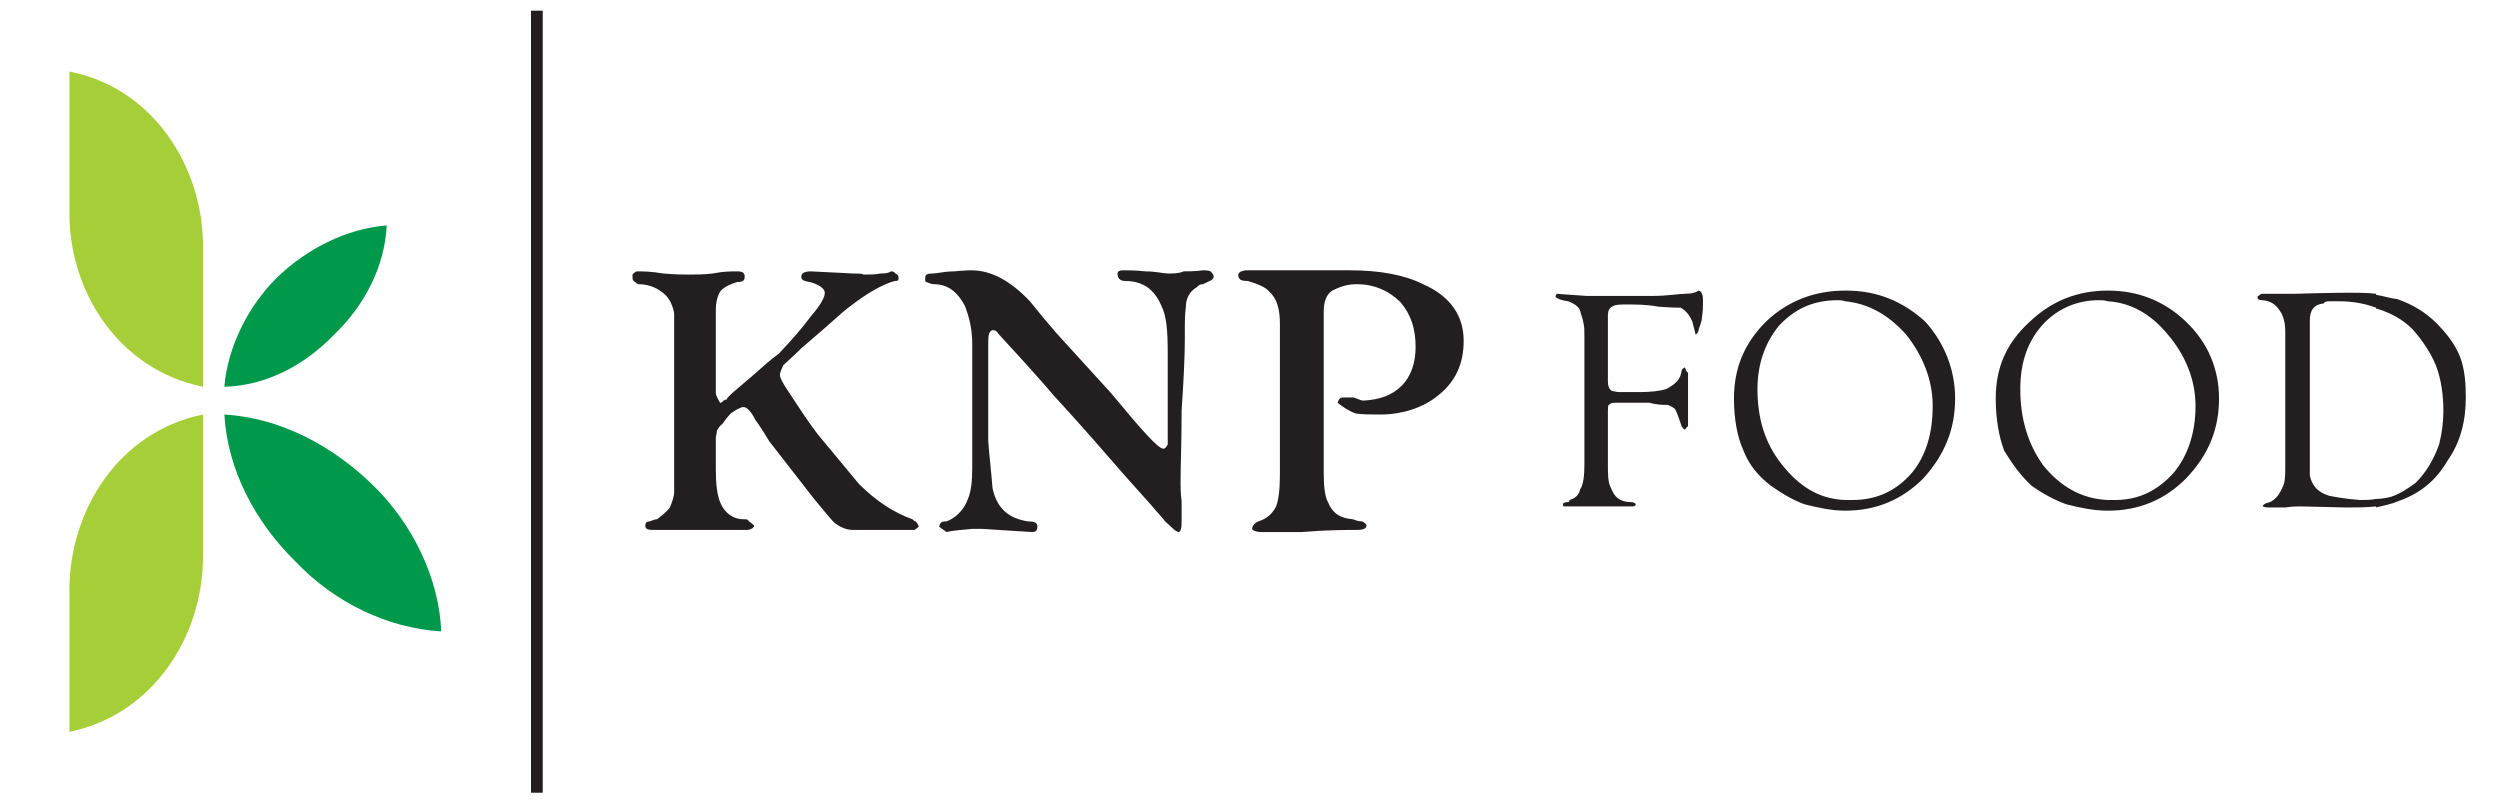 <svg version="1.2" xmlns="http://www.w3.org/2000/svg" viewBox="0 0 234 75" width="234" height="75">
	<title>sygnet_mk3</title>
	<style>
		.s0 { fill: #231f20 } 
		.s1 { fill: #a6ce38 } 
		.s2 { fill: #00984a } 
	</style>
	<g id="Warstwa 1">
		<path id="&lt;Compound Path&gt;" class="s0" d="m222.4 46.7c0.5 0 1-0.1 1.4-0.2 0.9-0.3 1.6-0.8 2.3-1.3 1-1 1.7-2.2 2.2-3.6q0.4-1.6 0.4-3.1c0-1.5-0.2-3-0.7-4.3q-0.7-1.7-2.2-3.4c-0.9-0.9-2-1.5-3.3-1.9h-0.1v-1.3c0.7 0.1 1.2 0.3 2 0.4 1.4 0.5 2.6 1.2 3.6 2.2 1 1 1.8 2 2.3 3.3 0.4 1.1 0.5 2.4 0.5 3.7 0 2.2-0.5 4.2-1.7 5.9-1.1 1.9-2.6 3.1-4.6 3.8-0.7 0.3-1.3 0.4-2.1 0.6zm-4.9-18.3c-0.9 0.1-1.3 0.6-1.3 1.6v13.9c0 0.3 0 0.5 0 0.6 0.2 1 0.8 1.6 1.8 1.9 0.5 0.1 1.5 0.3 2.9 0.4 0.6 0 1 0 1.5-0.1v0.7c-0.9 0.1-1.8 0.1-2.8 0.1l-4.3-0.1c-0.3 0-0.7 0-1.4 0.1-0.6 0-1.2 0-1.5 0-0.1 0-0.4 0-0.6-0.1 0-0.2 0.2-0.2 0.3-0.3 0.7-0.1 1.2-0.7 1.5-1.4 0.3-0.5 0.3-1.2 0.3-2.1v-12.6c0-0.8-0.2-1.5-0.5-1.9-0.4-0.6-0.8-0.9-1.6-1-0.2 0-0.5 0-0.5-0.3 0 0 0-0.1 0.1-0.1 0 0 0.2-0.2 0.3-0.2q1.9 0 3 0c3.5-0.1 5.1-0.1 5.2-0.1 0.9 0 1.7 0 2.5 0.1v1.3c-1.1-0.4-2.2-0.6-3.5-0.6-0.3 0-0.6 0-0.7 0-0.3 0-0.6 0-0.7 0.2zm-20.2 19.4v-1c0.1 0 0.4 0 0.7 0 2.2 0 4-0.9 5.5-2.6 1.3-1.6 2-3.7 2-6.2 0-2.4-0.9-4.7-2.6-6.7q-2.4-2.9-5.6-3.1v-1c2.9 0 5.3 1 7.3 2.9 2.1 2 3.1 4.5 3.1 7.2 0 2.9-1 5.3-3.1 7.5q-3 3-7.3 3zm0-20.6v1c-0.3-0.1-0.6-0.1-0.9-0.1-2.1 0-4 0.9-5.3 2.4-1.4 1.6-2 3.6-2 5.9 0 2.8 0.7 5.1 2.1 7.1 1.6 2 3.6 3.2 6.1 3.3v1c-1.4 0-2.7-0.3-3.9-0.6-1.1-0.4-2.2-1-3.2-1.7-1-0.9-1.8-2-2.6-3.3-0.5-1.3-0.8-3-0.8-4.9 0-2.9 1-5.2 3.2-7.2 2-1.9 4.4-2.9 7.3-2.9zm-24.6 20.6v-1c0.3 0 0.5 0 0.7 0q3.4 0 5.6-2.6c1.3-1.6 1.9-3.7 1.9-6.2 0-2.4-0.9-4.7-2.5-6.7-1.7-1.9-3.6-2.9-5.7-3.1v-1h0.1c2.9 0 5.3 1 7.4 2.9 1.8 2 2.8 4.5 2.8 7.2 0 2.9-1 5.3-3 7.5q-3 3-7.3 3zm0-20.6v1c-0.3-0.1-0.5-0.1-0.7-0.1-2.4 0-4.1 0.9-5.5 2.4-1.3 1.6-2 3.6-2 5.9 0 2.8 0.7 5.1 2.3 7.1 1.6 2 3.4 3.2 5.9 3.3v1c-1.3 0-2.6-0.3-3.8-0.6-1.1-0.4-2.1-1-3.1-1.7-1.2-0.9-2.1-2-2.6-3.3-0.6-1.3-0.9-3-0.9-4.9 0-2.9 1-5.2 3-7.2 2-1.9 4.5-2.9 7.4-2.9zm-20 20.2h-5.8-0.4c-0.2 0-0.2 0-0.2-0.2 0-0.1 0-0.1 0.3-0.2 0.2 0 0.3 0 0.3-0.2 0.4-0.1 0.9-0.4 1-1 0.3-0.4 0.4-1.3 0.4-2.3v-12c0-0.5 0-1-0.1-1.3 0-0.2-0.2-0.7-0.3-1.1-0.1-0.4-0.6-0.7-1.1-0.9-0.8-0.1-1.1-0.3-1.2-0.4 0-0.1 0-0.1 0.1-0.3l2.8 0.2h1.6 3 1.6c1.4 0 2.4-0.2 3-0.2 0.6 0 1-0.1 1.3-0.3 0.1 0 0.3 0.2 0.3 0.3 0.1 0.2 0.1 0.4 0.1 0.6 0 0.6 0 1-0.1 1.6 0 0.4-0.2 0.8-0.3 1.1 0 0.3-0.2 0.5-0.3 0.5 0 0-0.1-0.5-0.3-1.2-0.3-0.7-0.7-1.1-1.1-1.3-0.2 0-0.9 0-2.1-0.1-1.1-0.2-2.1-0.2-3-0.2-0.6 0-1 0-1.3 0.2q-0.4 0.2-0.4 0.8v6.2q0 0.7 0.4 0.9c0.2 0 0.3 0.1 0.7 0.1 0.3 0 0.6 0 1.1 0q0.6 0 0.8 0c1 0 1.9-0.1 2.5-0.3 0.7-0.4 1.3-0.8 1.4-1.7 0-0.1 0.2-0.3 0.3-0.3l0.1 0.2c0 0.1 0 0.1 0.2 0.3v5c-0.2 0.1-0.2 0.3-0.3 0.3-0.1 0-0.3-0.2-0.4-0.6q-0.3-0.9-0.5-1.3c-0.1-0.1-0.4-0.3-0.7-0.4-0.4 0-1 0-1.7-0.2-0.9 0-1.6 0-2 0h-1.2c-0.3 0-0.4 0-0.6 0.2-0.1 0-0.1 0.3-0.1 0.6v4.9c0 1 0 1.8 0.3 2.3 0.3 0.8 0.8 1.3 1.9 1.3 0.2 0 0.4 0.1 0.4 0.2 0 0.2-0.2 0.2-0.4 0.2z"/>
		<path id="&lt;Compound Path&gt;" class="s0" d="m125.7 37.2c0.3 0 0.7 0 1 0 0.5 0.2 0.8 0.3 0.9 0.3 1.6-0.1 2.7-0.5 3.6-1.4 0.9-0.9 1.3-2.2 1.3-3.6 0-1.7-0.4-3-1.4-4.2-1.1-1.1-2.5-1.7-4.1-1.7-1 0-1.7 0.3-2.3 0.6-0.6 0.4-0.8 1.1-0.8 2v15.1c0 1.1 0.1 2.2 0.4 2.7 0.4 1 1.1 1.5 2.3 1.6 0.1 0 0.4 0.2 0.9 0.2q0.4 0.2 0.4 0.4 0 0.4-0.9 0.4c-1 0-2.7 0-5.2 0.2-2.4 0-3.6 0-3.7 0-0.6 0-0.9-0.2-0.9-0.3 0-0.3 0.3-0.6 0.6-0.7 0.9-0.3 1.3-0.8 1.6-1.3q0.4-0.9 0.4-3.1v-14.1c0-1.4-0.3-2.4-1-3-0.3-0.4-1-0.7-2-1-0.6 0-0.9-0.1-0.9-0.6 0-0.1 0.2-0.3 0.3-0.3 0.2-0.1 0.5-0.1 0.6-0.1h9.5q4.3 0 6.9 1.3c2.5 1.1 3.8 2.9 3.8 5.3 0 2.2-0.8 3.9-2.5 5.2-1.4 1.1-3.3 1.7-5.3 1.7-0.9 0-1.7 0-2.3-0.1-0.6-0.2-1.2-0.6-1.7-1 0.1-0.3 0.2-0.5 0.5-0.5zm-15.4 12.6c-0.1 0-0.4-0.2-0.7-0.5-0.3-0.3-0.6-0.5-0.7-0.7-1.7-2-3.5-3.9-5.2-5.9-2-2.3-3.7-4.2-5-5.6-1.1-1.3-2.8-3.2-5.2-5.8-0.2-0.3-0.3-0.4-0.6-0.4-0.3 0.1-0.4 0.4-0.4 1v7.6 1.8c0.1 1.4 0.3 3 0.4 4.4 0.4 1.8 1.4 2.8 3.3 3.1 0.6 0 0.9 0.1 0.9 0.5q0 0.5-0.5 0.5l-4.7-0.3h-0.9c-0.7 0.1-1.6 0.1-2.4 0.3l-0.7-0.5c0.1-0.4 0.2-0.5 0.7-0.5 0.8-0.3 1.6-1 2-2.1 0.3-0.7 0.4-1.7 0.4-2.8 0-0.5 0-1.2 0-2.1q0-1.2 0-1.7v-8c0-1.3-0.3-2.5-0.7-3.5-0.7-1.3-1.6-2-2.9-2-0.3 0-0.6-0.2-0.7-0.2-0.1 0-0.1-0.1-0.1-0.4 0-0.3 0.2-0.4 0.7-0.4 0.4 0 1.1-0.2 2-0.2 1-0.1 1.6-0.1 1.6-0.1 1.9 0 3.7 1 5.5 2.9q1.2 1.5 2.5 3l5.1 5.6c2.9 3.5 4.4 5.2 4.9 5.2q0.2 0 0.4-0.4c0-0.2 0-0.8 0-1.5v-7c0-2.1-0.1-3.5-0.6-4.5-0.7-1.6-1.8-2.3-3.4-2.3-0.5 0-0.7-0.3-0.7-0.7 0-0.2 0.2-0.3 0.5-0.3 0.5 0 1.2 0 2.1 0.1 1 0 1.7 0.2 2.1 0.2 0.6 0 1 0 1.5-0.2 0.5 0 1.1 0 1.8-0.1 0.2 0 0.5 0 0.7 0.1 0.2 0.2 0.3 0.3 0.3 0.5 0 0.3-0.4 0.4-1 0.7-0.3 0-0.4 0.1-0.6 0.3-0.7 0.4-1 1.1-1 1.8-0.1 0.8-0.1 1.3-0.1 1.8 0 0.3 0 0.5 0 0.7v0.6c0 1.4-0.1 3.7-0.3 6.6 0 3-0.1 5.2-0.1 6.8 0 0.2 0 1 0.1 1.7 0 0.9 0 1.4 0 1.9 0 0.7-0.1 1-0.3 1zm-45.8-24.1c0.6 0 1.3 0 2.2-0.1 1-0.2 1.7-0.2 2.3-0.2 0.6 0 0.7 0.2 0.7 0.5 0 0.3-0.1 0.5-0.7 0.5-0.7 0.2-1.3 0.5-1.6 0.9q-0.4 0.7-0.4 1.7v1.5 4.1 0.9c0 0.2 0 0.4 0 0.6 0 0.3 0 0.4 0 0.6 0 0.1 0 0.3 0.1 0.4 0 0.1 0.2 0.4 0.3 0.6 0.2 0 0.3-0.2 0.3-0.2 0.1 0 0.1-0.1 0.3-0.1 0.1-0.3 1-1 2.4-2.2 0.9-0.8 1.8-1.6 2.5-2.1q1.9-2 3-3.5 1.3-1.5 1.3-2.2c0-0.4-0.6-0.8-1.4-1-0.6-0.1-0.8-0.2-0.8-0.5q0-0.5 0.9-0.5l4 0.2c0.5 0 0.8 0 0.9 0.1 0.6 0 1.2 0 1.6-0.1 0.3 0 0.7 0 1-0.2 0.1 0 0.3 0 0.4 0.2 0.3 0.1 0.3 0.3 0.3 0.4 0 0.2 0 0.3-0.3 0.3-0.1 0-0.3 0.1-0.4 0.1-1.4 0.5-2.9 1.5-4.5 2.8q-1.9 1.7-3.9 3.4c-0.8 0.8-1.4 1.3-1.7 1.6-0.1 0.3-0.3 0.6-0.3 0.9q0 0.4 0.9 1.7c0.6 0.9 1.4 2.2 2.6 3.8q3.4 4.1 3.9 4.7c1.6 1.6 3.3 2.7 5 3.3 0.2 0.2 0.3 0.2 0.3 0.2 0.1 0.1 0.3 0.4 0.3 0.5l-0.4 0.3h-5.8c-0.6 0-1.2-0.3-1.6-0.6-0.3-0.2-0.9-1-2-2.3l-4.2-5.4c-0.6-1-1-1.6-1.3-2-0.4-0.8-0.8-1.2-1.1-1.2-0.3 0-0.8 0.3-1.2 0.6-0.3 0.3-0.6 0.7-0.8 1-0.2 0.1-0.3 0.3-0.5 0.6 0 0.3-0.1 0.5-0.1 0.7v0.8c0 0.2 0 0.5 0 0.8v1.4q0 2 0.4 3c0.4 1 1.2 1.6 2.2 1.6 0.3 0 0.4 0 0.5 0.2q0.3 0.2 0.5 0.4c0 0.1-0.2 0.3-0.3 0.3-0.2 0.1-0.3 0.1-0.4 0.1h-8.8c-0.5 0-0.7-0.1-0.7-0.4q0-0.4 0.4-0.4c0.1 0 0.4-0.2 0.7-0.2 0.4-0.3 0.9-0.7 1.2-1.1 0.2-0.5 0.4-1 0.4-1.5 0-0.1 0-0.6 0-1.4 0-0.9 0-1.6 0-2v-12-1.3c-0.2-1-0.6-1.6-1.2-2-0.5-0.4-1.3-0.7-2.1-0.7-0.2 0-0.3-0.2-0.5-0.3-0.1-0.1-0.1-0.3-0.1-0.4 0-0.2 0-0.3 0.1-0.3 0 0 0.2-0.2 0.3-0.2 0.6 0 1.3 0 2.5 0.2 1.1 0.1 2 0.1 2.4 0.1z"/>
		<path id="&lt;Path&gt;" class="s0" d="m49.7 1h1.1v73.2h-1.1z"/>
		<path id="&lt;Path&gt;" class="s1" d="m6.5 68.5c7.8-1.6 12.5-8.9 12.5-16.4 0-10.1 0-3.2 0-13.3-7.9 1.6-12.5 9-12.5 16.4 0 10 0 3.2 0 13.3z"/>
		<path id="&lt;Path&gt;" class="s2" d="m21 38.8c0.3 5.2 2.9 10.1 6.7 13.8 3.6 3.8 8.6 6.2 13.6 6.5-0.2-5-2.7-10.1-6.4-13.7-3.8-3.7-8.7-6.3-13.9-6.6z"/>
		<path id="&lt;Path&gt;" class="s2" d="m21 36.2c0.3-3.7 2.2-7.5 4.9-10.2 2.8-2.7 6.5-4.6 10.3-4.9-0.2 3.9-2.1 7.5-4.9 10.2-2.8 2.9-6.4 4.8-10.3 4.9z"/>
		<path id="&lt;Path&gt;" class="s1" d="m6.5 6.7c7.8 1.5 12.5 8.9 12.5 16.3 0 10.1 0 3.2 0 13.2-7.9-1.6-12.5-8.9-12.5-16.2 0-10.1 0-3.4 0-13.3z"/>
	</g>
</svg>